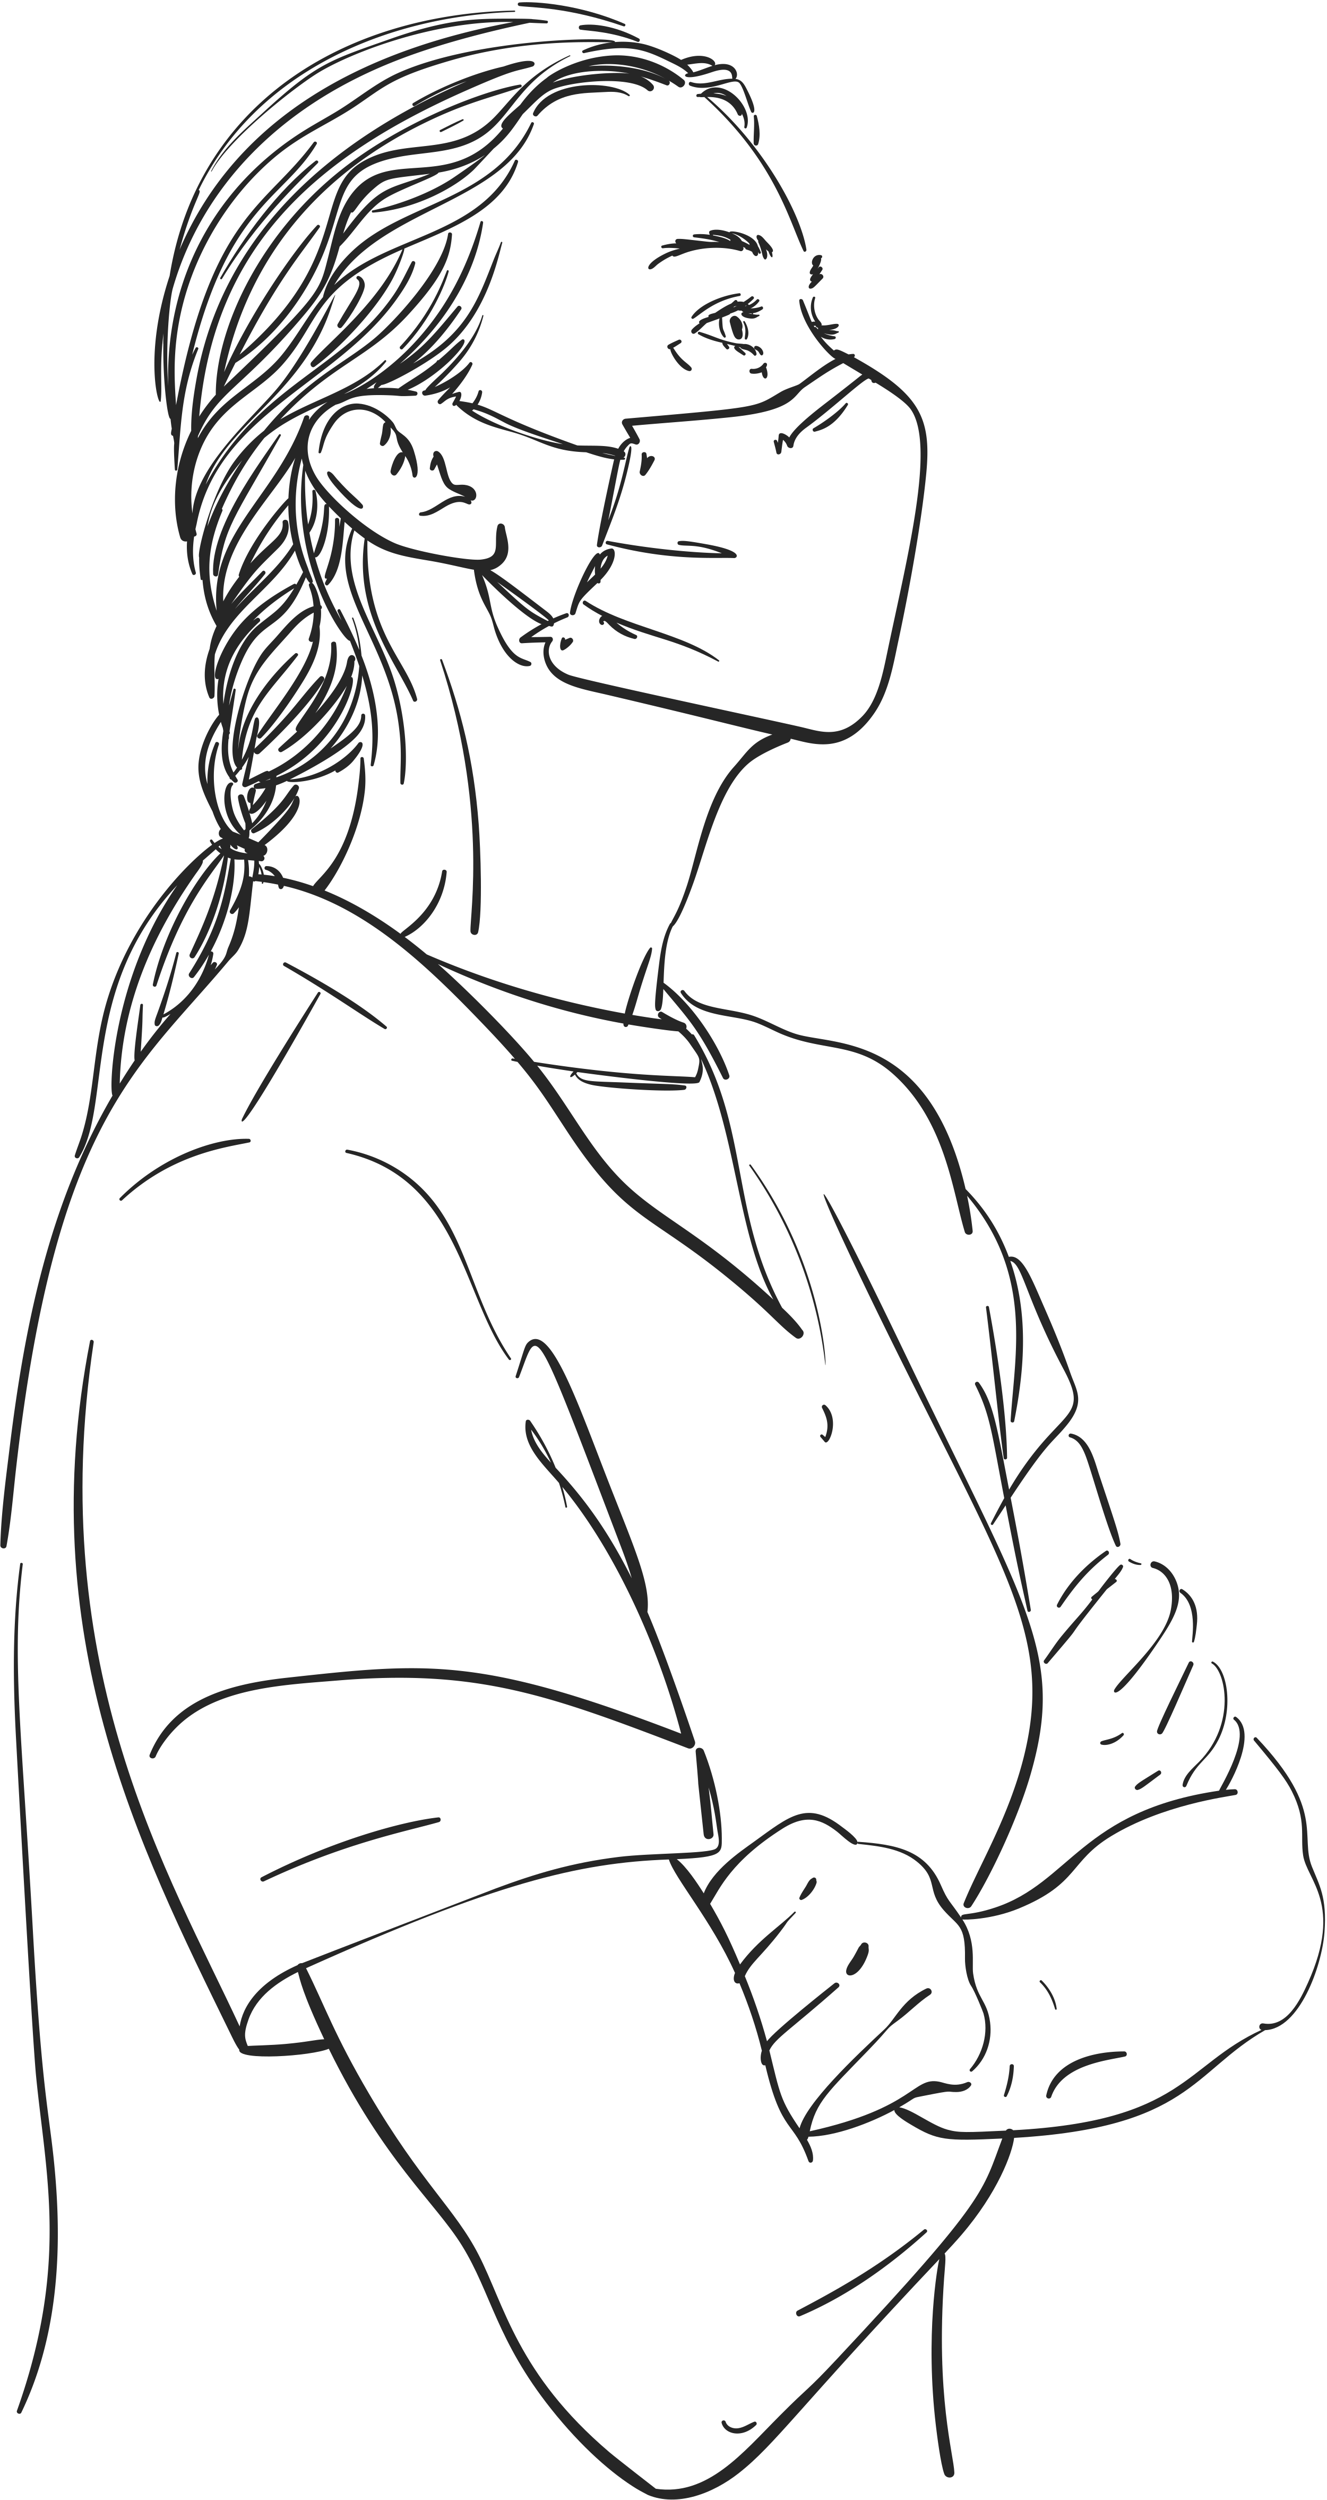 <svg xmlns="http://www.w3.org/2000/svg" width="573" height="1079" fill="none"><path fill="#262626" d="M318.222 136.66c-1.57-1.103-3.506.714-3.086 2.374 1.553 6.164 2.135 6.717 3.001 7.272.656.42 3.503.754 2.236-4.106.799-1.928-.369-4.289-2.151-5.54z"/><path fill="#262626" d="M317.038 132.304c.355-.101.717-.197 1.081-.282-.481.245-.97.476-1.461.701.13-.135.255-.278.38-.419zm4.988-.401c.135.029.27.056.406.087-.242.067-.401.112-.778.178.124-.087.249-.175.372-.265zm2.549 3.338a.344.344 0 0 0 .056.295c-.459-.069-.701-.069-1.485-.263.486.024.972.006 1.429-.032zm-24.581 8.677c1.865-1.126 3.339-2.919 5.182-4.478.226-.066 5.506-1.981 5.535-1.992-.712 2.606.019 6.311 1.886 8.162.332.327.927 0 .791-.459-1.19-4.016-1.274-1.424-1.585-8.112 3.58-1.373 3.423-1.415 3.479-1.681 1.479-.491 2.433-.914 3.426-1.421.47.136 1.009.173 1.562.144.13.236.518.515.752.65-1.589.287-1.318 2.261 2.799 2.733 2.329.269 2.802-.571 3.915-1.025.385-.157.244-.693-.173-.624-.653.109-1.697-.077-2.547-.218.141-.085.175-.273.109-.414 1.53-.202 2.744-.797 4.069-1.641.608-.388.223-1.525-.518-1.23-1.493.595-3.514.807-4.523.789 1.461-.678 2.661-1.695 3.641-3.031.43-.582-.512-1.296-.996-.77a9.489 9.489 0 0 1-3.418 2.364c-.05-.122-.367-.359-.475-.439a30.846 30.846 0 0 0 2.435-2.191c.651-.648-.303-1.535-.988-.985a32.922 32.922 0 0 1-3.264 2.289c-.847-.223-1.737-.236-2.635-.101.045-.573-.725-1.009-1.219-.549a40.23 40.23 0 0 1-1.519 1.346c-2.236.925-4.863 2.619-6.879 4-1.2.348-3.498.667-2.844 1.758-1.586.444-5.065 1.554-3.921 2.755-1.243.807-2.438 1.681-3.33 2.748-.715.856.186 2.266 1.253 1.623zm19.261-17.348c-8.167 1.02-17.492 5.176-20.644 10.206-.314.497.297 1.06.783.784 2.794-1.58 8.765-7.809 20.021-9.816.653-.117.512-1.257-.16-1.174zm6.397 23.422c-.132.978 1.028.741 1.902 1.873.236.308.956 2.087 1.71 1.368.723-.688.115-1.961-.385-2.59-.94-1.19-3.049-1.981-3.227-.651z"/><path fill="#262626" d="M323.018 151.366a8.025 8.025 0 0 1 2.552 1.968c.47.547 1.208-.059 1.105-.643-.568-3.158-3.729-4.425-5.485-4.181-1.15-.212-2.467-.178-3.46-.374-7.344-1.448-9.224-3.057-15.689-4.911-.622-.178-1.004.722-.441 1.049 3.251 1.87 6.69 2.895 10.334 3.703-.106.783.739 1.569 1.658 2.61.563.635 1.705-.217 1.195-.921-.327-.449-.545-.762-.89-1.225 2.736.686-.133-.013 3.639.895-.351.099-1.432.834 1.208 2.574.744.489 1.498.967 2.25 1.45.613.396 1.322-.515.783-1.017-2.278-2.109-2.557-2.375-2.948-2.637.295.09.595.18.895.263.372.9 2.189.868 3.294 1.397zm-.495-5.02c1.296-2.316.367-5.511-.945-7.607-.25-.401-.821-.053-.622.364 1.501 3.155.701 5.155.64 6.991-.018.494.688.677.927.252zm-14.632-44.734c-.013-.091-.024-.181-.035-.271 2.351.263 4.728.454 7.572 2.167a1.12 1.12 0 0 0-.087.534c-1.928-1.312-5.02-1.947-7.45-2.43zm15.641 3.46c.048.223.109.447.183.67a29.512 29.512 0 0 0-3.384-1.705c-.858-1.615-2.589-2.627-4.316-3.35 2.68.502 5.748 2.555 7.517 4.385zm-42.623 11.161c1.238-.223 2.287-1.594 3.28-2.322 2.223-1.625 4.162-2.706 6.146-3.588.792 1.296 3.177-.542 7.519-1.79 6.805-1.957 15.019-2.159 21.779-.159 1.046.308 1.827-.999 1.174-1.796.342.149.682.303 1.017.468-.056.895 1.198.584 2.959 1.676.927 2.486 2.839 2.321 2.568.037.096.178.186.358.274.531.247.497 1.11.149.908-.385a15.906 15.906 0 0 0-1.294-2.712c-1.367-5.304-12.374-7.221-12.228-5.901-2.459-.903-5.8-1.642-8.236-.725-.99.371-.446 1.264-.302 1.792-2.223-.34-4.452-.427-6.704-.186-.818.085-.815 1.177 0 1.27 3.875.444 7.322.94 10.844 2.04-3.5-.229-2.515.13-5.896-.242-8.704-.961-9.843-1.192-12.106-1.121-.807.024-1.474.951-.597 1.934-2.051-.024-4.069.403-6.051.927-.783.207-.43 1.28.324 1.176 2.237-.305 5.142-.122 7.227.144-.552.212-3.089.6-6.419 2.241-8.019 3.955-8 7.017-6.186 6.691zm49.912-12.09c-.974-1.033-1.941-2.563-3.426-2.744-.619-.077-1.288.863.069 2.555-.324.593.353.677 1.413 4.664.292 1.097.412 2.319 1.163 3.206.648.765 2.038-.909.707-4.239.335.34.688.653 1.065.916 1.092 3.206 2.321 3.453 1.501.383 1.625-.739-1.528-3.716-2.492-4.741zm19.163 20.456c1.241-.122 1.573-.696 5.201-4.358.969-.978-.34-2.436-1.381-1.836.419-.632.834-1.269 1.251-1.901.592-.895-.808-2.008-1.506-1.161l-.516.624c.861-1.439 1.854-3.774 1.466-4.473.688-.228.702-1.205.027-1.354-3.397-.738-4.844 3.461-3.344 4.459-.194.353-.404.701-.637 1.039-2.021 2.919-.085 3.014.55 2.698-.986 1.214-2.067 2.77-.542 3.225-2.016 1.946-1.419 3.123-.569 3.038zm-36.279-83.142c-1.817-.72-3.724-1.049-5.66-1.15 1.838-.457 3.644-.22 5.66 1.15zm-8.351.41c3.894-.049 10.305.608 13.214 7.505.342.81 1.861.935 1.75-.327.929 1.822 1.434 3.774 1.078 5.721-.122.678.797.935 1.033.284 3.32-9.179-10.873-23.292-19.755-14.591-.459.037-.916.08-1.37.124-.813.08-.845 1.331 0 1.294.289-.01.579-.024.871-.037.112.162.847.106 1.958.06 30.731 27.766 36.678 53.73 42.824 66.415.369.763 1.352.173 1.251-.528-2.133-14.855-18.323-45.189-42.854-65.92zm-7.834 118.287c.958.204 1.527-.858.921-1.58-1.827-2.184-4.252-2.834-7.506-8.125a.75.75 0 0 0-.324-.292c1.116-.632 2.184-1.349 3.267-2.04.922-.59.122-1.883-.842-1.442-1.471.672-2.966 1.299-4.363 2.117-1.095.64-.287 2.175.796 1.928-.172 1.304 3.681 8.499 8.051 9.434zm31.407.539c.55 4.3 3.657 3.209 2-1.731a1.155 1.155 0 0 0-.194-.343c1.302-2.003-.481-2.486-1.083-1.633-1.143 1.612-3.097 2.44-5.039 2.212-1.2-.141-1.338 1.718-.273 2.024 1.213.218 2.892.119 4.589-.529zM238.716 35.648c8.096-5.721 23.322-5.907 33.072-3.867-6.855-.898-23.771.342-33.072 3.867zm48.697-1.626c-9.673-5.128-23.051-6.35-33.305-5.423 9.186-2.17 22.179-.704 33.305 5.423zm-139.227 66.795c.924-3.153 1.994-6.258 3.445-9.208 1.224 1.083 2.531-3.81 9.402-9.838 5.819-5.108 6.568-4.59 24.594-6.76-17.941 7.288-21.166 3.74-37.441 25.806zm133.732-64.213c-1.477-1.687-3.262-2.831-5.219-3.607 3.742 1.065 7.423 2.396 11.097 3.82 1.2.464 1.936-1.358.956-2.04 1.421.823 2.807 1.7 4.146 2.66 1.739 1.252 3.978-1.614 2.308-2.99-8.486-6.995-19.636-11.078-30.703-10.512-16.374.834-28.124 9.182-28.339 9.636-4.56 3.27-8.236 7.184-11.537 11.667-3.687 3.368-10.369 8.507-7.453 10.239-22.286 27.34-47.119 8.73-63.243 25.763-7.753 8.193-9.644 19.731-12.359 30.232-3.641 14.074-2.929 15.554-44.944 55.401a697.676 697.676 0 0 1 5.026-10.236c11.123-6.935 20.541-16.943 27.73-27.829 23.901-36.19 8.999-54.407 42.596-61.031 13.081-2.58 27.612-1.41 39.229-11.203 10.541-8.884 14.615-22.419 34.957-32.341.231-.112.03-.45-.202-.343-18.618 8.43-24.873 18.937-32.461 26.679-17.569 17.922-38.171 8.395-56.789 19.12-22.119 12.743-4.547 41.661-53.246 83.362 16.756-32.798 26.819-43.743 34.585-54.949.46-.666-.568-1.442-1.115-.86-10.895 11.561-30.039 40.174-40.169 63.384 10.606-49.945 41.26-85.418 86.534-107.545 18.196-8.894 29.064-11.03 41.541-15.417.733-.258.436-1.278-.318-1.15-15.447 2.56-47.422 14.854-72.393 33.156-39.224 28.751-59.069 71.921-58.955 100.706a66.805 66.805 0 0 0-7.152 9.394c6.17-73.389 50.516-112.057 115.042-140.6 21.949-9.71 21.304-8.197 28.849-10.449 1.557-.465 2.943-5.245-12.467-.018-12.307 2.738-27.861 9.043-39.037 15.784-.781.47-.069 1.7.717 1.224 7.038-4.257 14.544-8 22.363-10.616-58.964 25.447-105.664 66.282-116.737 128.981-1.258 7.126-2.318 14.597-2.19 21.874-7.626 15.442-8.736 32.371-4.763 45.967.438 1.5 1.772 1.986 2.959 1.745-.31 4.783.305 9.561 2.295 14.111.377.863 1.747.244 1.5-.635-1.434-5.091-1.487-10.355-.728-15.561.593.013 1.244-.539 1.055-1.235a68.91 68.91 0 0 1-.494-1.928c.154-.747.324-1.493.505-2.237 9.088-47.477 60.17-60.38 86.243-96.851 3.336-4.664 6.762-9.984 8.157-15.604.218-.879-1.052-1.479-1.503-.632-2.542 4.765-4.696 9.612-7.758 14.098-22.106 32.365-57.895 38.644-81.209 81.973 8.441-24.528 37.484-36.905 51.595-69.676 1.662-3.862 2.929-7.952 4.271-11.934 1.165-3.471-12.189 24.3-24.148 39.088-10.515 13.001-36.323 34.426-37.447 54.983-1.577-11.699.72-23.064 5.692-32.174 8.46-15.502 22.884-20.435 33.157-32.02 16.3-18.387 12.802-32.907 51.839-49.78-9.479 22.591-31.447 39.486-39.391 48.728-.828.967.279 2.757 1.464 1.897 10.055-7.285 25.999-23.686 33.51-37.561 2.738-5.062 5.588-13.035 5.184-13.396 20.828-8.943 42.87-16.76 49.141-37.401.244-.805-1.033-1.384-1.389-.585-14.669 32.987-55.356 31.867-77.968 53.68 19.21-33.077 74.443-35.295 86.198-69.474.231-.675-.847-1.14-1.16-.49-16.318 33.816-54.681 34.024-77.145 55.226-5.607 5.291-11.083 12.294-12.775 19.991-6.414 7.665-11.081 16.791-17.728 24.926-11.294 13.816-26.98 18.095-36.294 35.954.013-.3.027-.603.043-.903 8.64-19.832 18.257-19.527 46.136-52.638 8.43-10.011 11.8-17.081 15.049-29.192 6.65-6.517 11.285-15.33 19.205-20.448 6.671-4.31 22.782-9.745 23.513-11.471 7.683-1.243 14.459-3.92 19.999-7.564-1.615 1.527-12.573 9.123-14.459 10.34-10.401 6.716-24.002 11.412-33.999 13.542-.528.112-.419.993.131.954 17.659-1.344 34.925-10.29 43.461-18.43.728-.693 8.627-9.166 8.648-9.187 6.056-4.95 8.94-9.636 12.576-14.884 5.803-5.633 8.828-9.242 13.827-11.043 9.033-3.251 32.923-5.572 40.014.725 1.599 1.42 3.748-.736 2.343-2.34z"/><path fill="#262626" d="M230.199 48.844c-.425 1.035 1.171 1.907 1.875 1.088 8.972-10.47 20.036-9.651 29.263-10.214 3.434-.21 7.062-.16 10.048 1.766.353.228.772-.303.454-.587-7.371-6.531-35.699-6.494-41.64 7.947zm-37.225 67.984c-1.533 3.617-6.043 17.63-20.162 32.697-.666.712.391 1.777 1.076 1.073 12.302-12.663 18.422-27.863 19.859-33.444.114-.446-.579-.783-.773-.326zm-45.414 24.44c3.777-4.375 10.066-14.884 9.957-18.193-.056-1.629-.897-3.241-2.441-3.894-.934-.396-1.657.77-.804 1.376 3.073 2.18-2.221 8.294-8.473 19.354-.605 1.07.903 2.347 1.761 1.357zm34.107 79.874c-.757.077-1.102 1.344-.199 1.466 4.209.574 7.423-1.872 10.847-3.907 6.387-3.8 8.778-1.179 10.193-.969.672.101 1.57-.449.72-1.769 3.004 1.06 4.098-5.277-1.809-6.557-2.735-.593-4.603.475-5.885-.579-3.203-2.635-2.441-11.578-6.391-13.984-1.033-.627-2.578.239-1.912 2.231-1.062 1.61-1.445 3.174-1.639 5.025-.108 1.041 1.459 1.376 1.926.521.396-.725.789-1.442 1.169-2.167 1.413 4.074 2.185 7.975 4.467 10.023 1.944 1.748 6.008 2.956 7.715 3.955-7.574-2.191-12.498 6.023-19.202 6.711zm-36.111-14.32c-.993-1.111-1.984-2.773-3.41-3.307-.505-.189-3.426.04 4.911 9.019 9.983 10.757 10.207 6.194 9.442 5.323-3.233-3.676-4.624-3.973-10.943-11.035zm23.093-3.551c-.239 1.338 1.482 2.786 2.56 1.49 1.772-2.136 3.448-5.142 3.772-7.931 1.816 2.597 2.844 5.731 3.163 8.456.218 1.865 4.489 1.844.539-10.78-2.082-6.656-6.151-7.086-7.436-9.283-.577-.988-.88-2.045-1.615-2.958-1.958-2.433-7.716-7.548-14.858-8.072-6.887-.504-15.595 5.256-17.226 20.966-.067.654.844.648 1.052.144 1.514-3.692.921-5.596 5.45-12.252 5.625-8.273 15.593-8.162 22.421-.831-.425.154-.794.494-.937.945-.006-.005-.011-.011-.019-.016-.353 1.363-.313 2.797-.611 4.178-.292 1.344-.682 2.669-.866 4.034-.109.826 1.071 1.48 1.724.988 2.212-1.66 3.386-5.019 2.866-7.837 4.268 4.169.961 3.997 5.293 10.775-2.616-.927-4.789 5.251-5.272 7.984zm-74.512 44.782c3.043-21.117 6.43-23.292 27.09-60.019.277-.494-.441-.9-.754-.438-8.858 13.017-29.542 40.163-28.44 60.173.061 1.126 1.92 1.543 2.104.284zm1.718-127.713c14.963-24.749 33.204-41.693 41.371-49.938.64-.645-.292-1.497-.967-.969-16.379 12.802-30.936 32.623-41.135 50.482-.27.472.449.892.73.425zm103.847-68.87c-3.28 1.39-6.456 3.05-9.638 4.651-.558.282-.066 1.116.491.84 3.185-1.58 6.412-3.121 9.487-4.911.386-.223.046-.744-.34-.58zm50.912-40.523c-.914.173-.917 1.681 0 1.851 2.892.528 13.335.728 24.695 5.256.815.327 1.354-1.001.595-1.41-10.481-5.647-20.202-6.656-25.29-5.697z"/><path fill="#262626" d="M307.483 28.34a.968.968 0 0 0 .168.08c-2.786.862-5.463 2.11-8.303 2.807-.095-.452-1.285-2.07-2.618-3.318 3.673-.377 7.439-1.519 10.753.43zM69.433 172.826c.691-6.359-.64-14.528 1.156-28.913-.008.255-.16 4.531-.056 4.762-.252 14.329 1.697 32.304 3.092 32.11.239 2.189.358 3.058.544 4.242-.284 1.599-.743 2.794.547 3.115 1.188 6.183-.188-.881.792 14.502.045.677.988.669 1.046 0 1.596-18.44 1.56-33.826 9.049-52.011.266-.643-.789-1.068-1.115-.471a62.146 62.146 0 0 0-1.509 2.957c15.872-64.458 39.736-67.4 53.743-90.935.494-.831-.722-1.487-1.27-.743-20.591 28.089-43.998 30.854-59.434 113.411-.71-10.847-1.66-24.971 2.815-42.941 5.91-23.726 19.867-46.992 39.111-63.461 12.279-10.507 23.848-14.712 35.962-22.897 12.029-8.13 15.519-12.162 40.74-19.466 31.863-9.226 60.643-7.845 69.769-7.837-4.404.467-8.73 1.638-12.706 3.521-.678.32-.181 1.307.491 1.161 18.977-4.191 25.561-1.814 36.28 3.405 3.015 1.469 6.287 2.9 8.701 5.29-2.481.303-2.847 3.958 10.175-.472 9.811-3.339 8.576 2.281 8.881 2.823-6.002-.066-11.888 3.408-17.813 1.421-1.02-.343-1.4 1.206-.438 1.586 8.879 3.49 18.854-4.088 21.351-1.073 1.83 2.21 3.593 9.349 5.038 12.408.423.893 3.634 1.084-1.67-9.325-1.217-2.382-2.274-4.603-5.129-4.937 1.926-2.035-.173-8.303-8.972-5.918 1.488-1.787-4.496-6.645-14.506-2.276-2.962-1.93-11.094-5.745-16.584-6.932a41.613 41.613 0 0 0-12.048-.78c2.707-2.6-59.365-2.046-93.614 13.38-9.508 4.284-17.386 11.027-26.233 16.416-4.533 2.76-9.202 5.291-13.718 8.082-38.747 23.954-60.584 64.003-59.264 110.573-1.264-17.904.653-37.547 1.992-42.182 12.135-41.993 44.994-79.747 102.033-100.336 16.624-6 34.626-10.59 52.038-14.26 2.438.117 4.876.228 7.317.274.64.013.821-1.047.157-1.148a71.97 71.97 0 0 0-6.228-.67c-.327-.225-10.127-.235-10.648-.233-12.573.07-25.34-.186-50.242 8.579-26.895 9.466-32.236 10.669-55.451 31.98-8.295 7.615-17.206 15.073-22.438 25.26-.074.144.138.27.215.128 7.11-13.399 33.29-34.362 44.647-41.725 13.904-9.011 51.552-23.717 85.577-22.745-62.869 11.683-118.838 39.539-144.064 98.246 5.718-20.886 10.127-25.317 8.252-25.728C110.21 31.73 165.826 7.007 222.177 5.132c.367-.01.369-.58 0-.571C148.082 6.1 85.101 45.133 73.242 119.093c-11.689 35.239-4.345 58.667-3.808 53.733z"/><path fill="#262626" d="M325.485 50.195c.404 3.915-.154 7.769-.043 11.676.032 1.12 1.629 1.354 1.955.265 1.179-3.925.423-8.239-.616-12.116-.186-.696-1.373-.585-1.296.175zM224.313 2.606c5.758.736 20.812.45 45.015 8.762.603.207 1.039-.786.441-1.046-18.905-8.303-38.697-9.851-45.456-9.259-1.009.088-.978 1.418 0 1.543zm-21.17 399.273c.058 1.843 2.895 2.382 3.325.452 2.011-9.02 1.033-36.217.234-46.615-2.135-27.752-7.599-48.978-15.806-70.938-.194-.518-1.017-.308-.839.231 20.517 62.362 12.852 109.712 13.086 116.87z"/><path fill="#262626" d="M84.45 377.287c.7-.998 3.566-4.669 3.107-5.798 1.87-1.639 3.76-3.259 5.604-4.924.613.646 1.28 1.238 1.997 1.764-10.462 9.936-24.682 34.317-29.154 56.566-.205 1.017 1.237 1.426 1.561.43 11.033-33.975 23.192-47.13 29.094-56.016.02.01.042.024.066.034-4.173 19.984-9.5 30.984-14.754 42.487-.645 1.411 1.24 2.571 2.106 1.23 6.462-9.984 12.531-26.055 14.332-42.907.425.17.807.311 1.232.433-2.765 15.721-4.86 29.016-17.957 49.552-.789 1.238 1.132 2.789 2.072 1.599 2.398-3.033 4.552-6.287 6.467-9.665-2.921 10.881-9.606 20.424-19.662 25.784 2.59-8.592 4.603-16.918 6.616-26.254.149-.685-.882-.977-1.057-.29-2.14 8.388-4.366 15.291-7.267 23.508-1.782 5.057-2.289 5.774-2.045 7.405.12.797 1.188.908 1.687.444.98-.911 1.259-2.144 1.676-3.504.47.242 2.14-.741 3.453-1.498-4.585 5.19-8.855 10.648-12.866 16.295 1.097-16.589.56-11.753.977-20.143.038-.752-1.06-.712-1.147 0-.614 5.022-3.166 20.939-2.438 23.882a253.692 253.692 0 0 0-6.446 9.992c.76-33.215 13.537-63.089 32.745-90.406zm10.466-12.342a7.92 7.92 0 0 0 .847 1.596 12.93 12.93 0 0 1-1.442-1.038c.2-.184.396-.372.595-.558zm-.38-43.621c.311-.895-1.163-1.535-1.548-.654-2.462 5.639-3.628 11.702-3.413 17.771-2.746-9.59.353-18.31 5.806-26.846.94 3.362.677 1.599 1.041 3.931-1.097 6.634-1.368 14.671 2.722 20.092-.071.417.277.821.675.821.364.409.757.797 1.182 1.158.783.669 2.117-.184 1.506-1.161a37.622 37.622 0 0 1-.924-1.556 41.198 41.198 0 0 0 2.18-2.582c.497.096.898-.38.789-.874h.016l-.04-.138a39.21 39.21 0 0 0 2.895-4.603c-.988 3.857-1.941 7.719-2.807 11.604-.245 1.105.818 1.777 1.771 1.363 1.79-.773 3.602-1.565 5.339-2.484.207.258.499.431.858.452-.765.244-1.525.499-2.279.778-.813.303-.959 1.296-.465 1.801-2.993-1.896-4.345 6.6-1.774 6.332.079.711.164 1.559.074 2.223-.329.478-.566.985-.597 1.527-.829-2.728-1.814-5.636-2.255-6.579-.417-1.285-2.635-1.001-2.524.444.234 2.958 2.399 9.553 3.188 11.194.05.866.069 1.732.053 2.587-.205.162-.412.319-.624.473-1.791-2.287-3.546-5.009-4.489-7.769-.956-2.791-2.22-9.872-.433-11.707 1.294-1.328-2.895-3.113-3.535 4.398-.446 5.256 1.612 12.552 7.014 16.99a168.966 168.966 0 0 0-3.394-1.359c-7.275-6.085-10.812-23.819-6.008-37.627zm17.511-52.957c.829-.76-.25-2.175-1.206-1.564-.536.342-1.059.703-1.572 1.081 5.259-5.429 11.349-9.997 17.763-13.979-5.647 9.349-9.006 10.465-15.787 16.154-9.232 7.744-13.426 23.231-14.783 33.789-1.076-14.728 5.07-25.851 15.585-35.481zm20.031-19.197c1.347 2.297 1.562 2.409 1.955 2.48-1.883.696.799 2.194 1.354 10.037-6.56 1.862-11.449 7.944-16.103 13.227-1.888 2.146-3.965 4.132-5.689 6.419-7.739 10.276-17.473 43.467-11.229 49.974a43.254 43.254 0 0 1-1.548 2.128c-2.215-4.499-2.659-9.022-2.136-14.401.359-.398.03-.454.242-2.066.55-.42.29-.996.18-1.278.367-2.462 2.197-14.35 2.665-17.834.082-.614-.789-.906-.959-.266-.622 2.314-1.273 4.632-1.897 6.956.638-5.293 2.51-12.414 5.668-19.532 8.767-19.768 17.216-10.631 27.497-35.844zm-1.769-51.26c.173.935.396 1.867.659 2.786-6.127 42.71 17.946 76.73 20.119 75.87 1.447 3.622 2.818 7.274 4.047 10.966-1.819 24.281-16.45 41.398-35.812 48.006.016-.223.04-.441.069-.661 28.299-13.859 35.693-43.627 32.214-42.591.794-1.989 1.508-4.687 1.41-6.823 1.684-1.907-2.289-5.147-3.174.314-1.195 7.378-8.634 16.451-13.641 22.012 6.167-9.195 10.52-18.868 8.914-30.063-.173-1.203-2.202-.921-2.128.29.59 9.888-4.048 19.229-9.572 27.423-5.192 7.702-6.725 9.101-5.126 10.302-2.6 2.401-5.251 4.743-7.835 7.16-.868.816.242 2.194 1.251 1.626 11.535-6.502 23.293-20.313 28.028-28.448-5.657 15.15-17.691 29.468-33.712 36.957-.666-.735-1.004-.305-8.573 3.451.799-3.95 1.519-7.915 2.215-11.883.367.836 1.527 1.376 2.417.563 8.116-7.423 22.406-21.779 27.818-31.579.624-1.132-.881-2.364-1.819-1.403-4.842 4.959-9.001 10.632-13.569 15.846-7.716 8.81-14.21 14.724-14.597 15.152 1.07-6.157.642-3.918 1.105-5.774 2.273-9.184-.609-8.087-.917-7.161-1.203 3.626-.943 9.195-5.662 17.702 2.04-22.326 12.249-29.337 24.14-44.981.528-.696-.563-1.413-1.153-.889-11.779 10.461-23.263 25.696-24.568 41.326.035-3.689 1.976-16.751 4.192-23.983 3.386-11.057 10.395-17.511 18.32-26.517 3.562-4.045 6.194-6.396 10.093-8.496-.064 3.758-.794 7.518-2.104 11.181-.385 1.081.919 1.793 1.756 1.339-2.98 13.107-17.296 29.932-23.925 40.314-.632.986.789 2.048 1.602 1.238 6.31-6.311 14.214-18.114 18.076-24.395 4.366-7.107 8.141-15.253 7.097-23.64a24.89 24.89 0 0 0 .613-7.543c.678-.34.462-1.419-.167-1.668-.51-3.788-2.513-9.477-3.779-9.655.86-.369.488-.842-1.376-5.59-.199-1.493-10.215-21.062-2.946-48.081zm-5.768 17.155c-1.217.741-16.847 18.214-21.421 32.907a.965.965 0 0 0 .192.943c-2.598 3.344-4.988 6.887-6.9 10.65-1.28-24.99 21.175-44.46 31.09-61.937-1.506 4.502-2.701 10.598-2.961 17.437zm-23.112 47.833c3.883-4.889 7.946-8.802 13.008-15.136.646-.807-.411-1.947-1.16-1.163-4.497 4.695-9.248 9.126-13.423 14.108 10.026-14.517 11.41-15.264 20.243-24.031 3.033-3.012 5.394-7.073 4.274-11.474-.324-1.266-2.502-1.049-2.348.319.677 5.984-5.352 8.085-13.923 17.657 3.041-5.87 6.972-13.968 16.393-25.086a70.326 70.326 0 0 0 2.114 16.813c-6.449 10.581-16.836 18.658-25.178 27.993zm-5.424-42.335c.167-.399.043-.723-.21-.927 4.996-11.373 10.345-20.653 18.329-30.602 8.422-7.033 16.889-10.778 27.338-15.564-3.185 2.034-6 4.64-8.066 7.777l.116-.925c.176-1.314-1.811-1.415-2.199-.297-11.944 34.466-41.124 49.897-37.751 83.614-5.171-15.694-3.766-28.235 2.443-43.076zm8.56-21.915c-6.053 9.036-11.232 18.231-14.987 28.552 1.264-7.294 4.252-15.588 14.987-28.552zm36.52 18.921c-1.979-.117-.234 2.173-2.566 11.673-.8 3.256-2.027 6.377-2.951 9.588a117.671 117.671 0 0 1-1.952-8.913c3.498-5.012 4.146-12.263 2.608-18.008-.194-.727-1.392-.605-1.344.184.423 7.08-.709 10.913-1.846 14.273-1.15-7.785-1.503-16.247-1.251-23.195 2.019 5.437 5.397 10.151 9.302 14.398zm-24.464 118.83c-.718.215-1.435.427-2.152.64.771-.3 1.535-.616 2.292-.946a30.24 30.24 0 0 0-.14.306zm-6.569 3.96c.667.377 3.74-.029 4.627-.183a37.023 37.023 0 0 1-5.508 7.365c.996-6.205 1.856-6.308.881-7.182zm-1.179 15.001c-.095-.771-.573-2.561-1.163-4.526.624.993 3.174.693 7.328-5.216-1.419 3.625-3.371 6.86-6.165 9.742zm-1.328-5.073c.006 0 .011-.003.016-.003l.003.064c-.005-.021-.013-.04-.019-.061zm2.258 21.173c.074 2.489-.388 4.884-.871 7.344-.372-.356-.93-.55-1.453-.529a33.329 33.329 0 0 0-.359-7.043c.914.09 1.814.159 2.683.228zm-10.433-5.503c.112-.321.16-.892.043-1.41 2.579 3.155 3.925 2.249 2.847.305 1.142.537 2.289 1.062 3.439 1.583-.276.922.168 1.49 1.238 1.904-.266.022-5.137-.419-7.567-2.382zm1.586 28.259a19.28 19.28 0 0 0 2.21-2.611c-.773 5.055-1.652 10.584-4.518 17.134-1.299 2.964-.268 3.965-5.891 9.715.324-.637.624-1.283.89-1.941.39-.962-1.05-1.708-1.706-.994-.329.362-.65.728-.964 1.103a31.695 31.695 0 0 0 1.135-4.874c.108-.73-.574-1.195-1.11-1.07 7.325-13.508 10.833-28.759 10.214-39.765 1.384.194 2.792.167 4.197.125.751 8.459-1.921 14.568-6.08 21.927-.574 1.017.778 2.082 1.623 1.251zm61.666-229.229c-.574.701-1.522 1.912-1.084 2.571a54.447 54.447 0 0 0-3.278.329c1.477-.932 2.93-1.899 4.362-2.9zm74.345 102.825c-.157.074-.314.151-.47.226-8.361-4.298-9.36-5.267-21.79-16.818 2.12 1.429 21.179 15.086 22.26 16.592zm28.668-71.036a149.427 149.427 0 0 1-5.58-1.219c1.947.186 3.604.557 5.604 1.144l-.024.075zm-61.804-19.558a9.72 9.72 0 0 0 .651-.537c6.202 1.641 10.079 4.032 13.808 5.949 6.335 3.256 20.377 7.564 24.756 9.089-11.229-1.705-29.417-8.021-39.215-14.501zm147.875-36.005c-.122-.212-.233-.414-.34-.602.247.013.521.002.829-.038-.061.266.045.505 1.073.999-.061.228-.05.438.016.635-.834-.752-.948-1.227-1.578-.994zM111.89 374.172a10.573 10.573 0 0 1 1.044 3.282 91.118 91.118 0 0 0-1.408-.114 13.92 13.92 0 0 0 .364-3.168zm157.309 67.623c-.127 1.798 1.541 1.766 1.918.972.09-.194.178-.391.268-.584 6.94 1.2 18.425 2.863 21.516 2.979 1.926 1.626 3.684 3.421 5.081 5.48 4.252 6.276 4.589 5.667 3.376 11.152a11.4 11.4 0 0 1-1.235 3.182c-9.028-.802-28.35-.215-69.512-6.661-10.331-12.52-29.539-31.691-41.518-42.217 25.928 12.112 52.647 20.765 80.106 25.697zm33.553 15.343c15.42 32.745 15.784 76.26 31.173 103.794-29.593-27.329-46.755-34.439-61.91-48.104-16.789-15.139-25.232-34.474-40.047-52.848 5.214.924 10.449 1.726 15.692 2.499-2.359 2.436-1.597 3.352.597 1.315 1.291 2.659 4.181 3.729 6.887 4.396 5.551 1.373 31.354 3.288 40.317 2.215.946-.115 1.411-1.7.253-1.86-5.402-.741-7.74-.555-25.851-1.288-14.844-.603-19.006-.093-21.04-4.002.098-.098.451-.425.518-.531 3.447.504 51.318 7.001 52.662 4.342 2.576-5.099 1.038-8.175.749-9.928zM98.64 414.848c1.365-1.634 3.044-2.882 4.164-4.728 4.747-7.819 4.802-15.41 6.505-29.776.318.191.725.207 1.017-.074.305.098.234.034 2.754.374-.008.184-.018.367-.029.553-.021.337.465.369.563.077.058-.178.112-.356.157-.534 2.114.297 4.215.661 6.3 1.086.082.499.17.996.374 1.464.231.52 1.541 1.086 2.133-.927 32.527 7.434 58.845 31.592 83.041 56.603 5.697 5.888 11.341 11.838 16.692 18.042l-.916-.143c-.635-.101-.924.842-.271.985.776.17 1.554.335 2.332.497 8.956 10.538 13.179 17.444 21.237 29.712 25.239 38.426 34.639 35.257 68.622 62.717 19.452 15.715 22.429 20.956 30.317 26.671 1.992 1.442 4.534-1.758 2.781-3.405-2.494-3.556-5.556-6.613-8.703-9.585-22.757-42.092-13.888-78.497-37.965-117.603-.249-.406-.658-.491-1.014-.385a28.571 28.571 0 0 0-2.454-2.48c.414-.962.082-2.229-1.201-2.619-1.429-.436-4.502-1.737-8.99-4.457-1.402-1.036-2.863 1.379-1.384 2.364l1.036.688c-3.41-.383-9.301-1.323-12.701-1.902 1.397-3.925 2.433-8.005 3.655-11.965 3.121-10.114 4.613-13.064 4.889-16.653.035-.419-.576-.677-.849-.353-3.628 4.295-9.873 22.831-10.951 28.4-31.38-5.686-60.229-14.565-85.516-25.539a227.1 227.1 0 0 0-9.516-7.549c8.504-3.715 17.061-14.326 18.126-28.03.088-1.108-1.776-1.379-1.954-.266-2.932 18.289-17.461 25.253-17.962 26.974-10.152-7.426-21.166-14.016-32.809-18.717 7.176-9.224 15.76-27.159 17.409-43.209.476-4.627.125-9.121-.478-13.713-.117-.892-1.437-.961-1.445 0-.029 3.849-.435 7.724-.913 11.543-4.016 31.927-16.895 39.05-19.545 43.504a102.047 102.047 0 0 0-12.937-3.628c-1.058-2.69-3.549-5.07-7.219-5.03-.917.01-1.129 1.376-.218 1.615 1.495.39 2.94 1.466 3.859 2.741-.507-.085-2.096-.375-4.751-.643-.317-2.152-1.626-4.611-2.064-4.648a20.284 20.284 0 0 0-.128-1.272c.385.04.76.079 1.119.125.969.124 2.01-1.283.852-2.346 1.878-.486 2.51-3.763.555-4.65 20.095-14.895 15.035-23.234 13.211-20.841.659-1.153 1.208-2.348 1.591-3.581.377-1.229-1.328-2.276-2.207-1.285-4.085 4.608-3.788 7.455-18.109 18.838-.796.633.067 2.139 1.018 1.748 7.962-3.275 14.695-10.693 17.457-15.288-1.593 3.036-.255 3.331-12.953 16.47-1.107 1.145-1.997 2.053-2.725 2.749-1.392-.608-2.786-1.217-4.18-1.814.382-.643.35-2.043.369-3.323 5.909-4.528 10.807-11.527 11.495-19.439a45.51 45.51 0 0 0 4.711-1.946c.008 1.057 11.331.958 20.913-4.521-.151.592.598 1.267 1.243.917 2.346-1.267 4.68-2.89 6.401-4.949 7.2-8.621 2.834-8.865 2.218-7.667-4.834 6.512-16.342 14.676-29.561 15.622 8.279-4.175 22.092-11.529 28.538-18.26 2.388-2.491 4.276-5.792 3.987-9.338-.085-1.057-1.647-1.089-1.668 0-.085 4.287-3.554 7.655-13.24 14.215 7.639-8.632 13.163-19.88 13.649-31.534 5.41 17.919 4.77 28.761 3.665 38.638-.082.731 1.049.829 1.246.168 2.956-9.872 3.264-25.888-5.208-47.366-.484-5.543-1.512-10.972-3.557-16.236-.127-.324-.65-.189-.528.146 1.599 4.358 2.709 8.985 3.097 13.646-2.489-6.005-5.164-11.482-8.175-17.264-.41-.786-1.496-.095-1.161.678a865.869 865.869 0 0 1 1.681 3.907c-4.98-8.784-8.64-17.168-11.436-27.298 2.199.682 6.475-9.171 6.018-21.949a145.843 145.843 0 0 0 5.123 5.134 120.327 120.327 0 0 0-.603 3.702 65.79 65.79 0 0 0-.106-3.033c-.064-1.144-1.803-1.163-1.793 0 .04 4.189-.398 8.305-1.205 12.414-1.74 8.842-4.802 13.288-2.258 12.935-.263.56-.531 1.12-.797 1.686-.38.805.598 1.703 1.291.996 6.05-6.193 6.236-18.105 7.115-27.162 1.068.98 2.154 1.944 3.256 2.882-11.911 25.775 14.805 46.813 19.986 83.986 1.73 12.398.68 18.788.837 25.84.016.802 1.256 1.03 1.442.193 1.732-7.851 1.429-26.208-4.031-44.125-6.98-22.9-24.353-42.782-17.283-65.095a87.515 87.515 0 0 0 4.457 3.482c-4.836 32.392 13.58 53.05 20.897 69.984.436 1.004 1.989.276 1.732-.73-4.494-17.413-22.146-27.784-21.45-68.412 8.202 5.668 16.162 6.972 26.276 8.666 8.839 1.482 15.019 3.209 19.741 3.989a.994.994 0 0 0-.008.295c1.48 11.062 5.049 15.147 7.004 19.431 1.001 2.191 1.4 4.627 2.138 6.914 3.801 11.768 10.868 15.911 14.993 14.852.746-.192.924-1.312.22-1.684-3.962-2.08-7.803-.778-14.246-15.336-3.875-8.759-2.316-12.249-6.632-22.203.629.738 17.418 18.089 25.68 21.213a74.337 74.337 0 0 0-9.049 5.734c-.961.712-.791 2.605.68 2.507 3.363-.228 6.72-.327 10.085-.406-1.331 2.95-1.046 6.419.239 9.458 3.803 8.974 15.391 10.607 26.727 13.271 41.409 9.737 55.482 13.5 70.993 17.073-8.972 3.314-10.817 7.513-16.658 14.034-12.262 13.68-15.856 38.006-20.307 51.398-3.453 10.387-5.397 12.883-6.839 15.914a.727.727 0 0 0-.412.358c-2.842 5.198-3.904 11.132-4.635 16.948-2.183 17.394-1.872 18.624-1.575 19.901.295 1.264 1.899.996 2.306 0 .698-1.713.908-4.866 1.054-8.722 11.445 13.729 15.174 17.229 25.742 38.4.751 1.506 3.261.456 2.73-1.15-4.478-13.522-16.09-31.072-28.379-39.956.263-7.857.63-17.647 3.984-24.324 1.389-1.097 4.103-5.439 8.81-18.512 5.71-15.871 11.187-41.079 24.044-51.95 5.469-4.624 16.549-8.759 16.849-8.892.755-.332 1.129-.953 1.209-1.639 8.865 2.019 23.319 7.796 36.216-11.197 6.26-9.216 8.106-20.881 10.393-31.555 4.829-22.536 10.013-51.738 11.92-71.586 2.321-24.145-2.563-34.456-31.245-50.344.744-.459.417-1.45-.292-1.415-.669.029-1.33.109-1.984.226-4.278-2.12-5.213-2.614-6.342-1.674-1.788-1.575-3.58-3.205-5.655-5.952 1.78 1.073 3.87 1.53 6.013.967.532-.141.606-1.065 0-1.152-1.63-.239-3.235-.643-4.69-1.336 4.34 1.33 5.033.119 6.226-.263.329-.107.294-.667-.088-.635-.63.048-1.132-.231-1.742-.322-.683-.1-1.363-.119-2.04-.228 4.066-.273 4.847-2.473 3.378-2.6-1.686-.146-4.294.916-6.815.624.579-.582-.932-2.048-1.195-2.409-1.973-2.704-2.412-6.449-1.482-9.328.212-.658-.757-.879-1.007-.278-1.553 3.723-.903 7.455 1.015 10.432-.635-.042-1.124.029-1.472.165-.833-1.769-1.383-3.514-3.821-9.365-.314-.757-1.674-.786-1.589.215.941 11.16 13.45 24.464 15.673 25.077-5.384 2.672-11.893 8.178-15.524 10.773-1.139.813-5.354 1.822-8.199 3.503-11.415 6.741-7.792 6.406-66.877 11.519-1.229.106-2.095 1.331-1.431 2.494a230.475 230.475 0 0 0 3.37 5.761c-1.832.603-3.814 2.162-5.2 4.733-4.895-1.722-10.629-1.177-17.63-1.44-31.093-11.035-35.308-15.296-43.082-17.606 1.041-1.559 1.705-3.379 1.973-5.275.141-.999-1.286-1.466-1.562-.43-.515 1.925-1.445 3.607-2.632 5.123-1.601-.369-3.421-.688-5.644-.985 1.126-1.982 1.233-4.311-.3-3.918-.961.25-1.901.547-2.826.879 3.132-3.49 6.778-8.244 8.709-12.647.38-.863-.789-1.61-1.296-.757-3.171 4.212-10.507 8.547-14.926 10.395 1.893-1.636 8.398-8.045 12.044-12.6a47.26 47.26 0 0 0 8.977-18.148c.077-.313-.39-.441-.48-.132-2.678 9.186-10.473 18.201-17.354 24.931-1.079 1.057-6.861 6.194-7.219 7.333-.197.05-.391.104-.587.149-1.456.353-.8 2.387.6 2.186 3.732-.54 7.439-1.653 10.693-3.578-1.737 1.833-3.572 3.58-5.155 5.54-.768.946.382 2.247 1.304 1.53 1.806-1.192 2.661-2.597 6.39-3.118-.433.991-.988 1.904-1.511 2.884-.308.574.234 1.944 1.655.688.053.146.132.284.247.396 8.087 7.814 17.33 9.516 24.665 11.638 11.392 3.296 15.986 8.013 31.112 8.47 4.178 1.357 8.087 2.616 12.087 3.065-.071.266-6.087 26.83-7.431 36.886-.181 1.368 1.822 1.408 2.242.305 3.888-10.196 7.71-19.152 10.764-31.608 3.368-13.742 1.147-11.182 1.065-10.916-1.819 5.811-3.192 16.39-9.184 31.603 1.915-9.057 4.39-23.306 5.221-26.103.542.008 1.084.003 1.631-.029.465-.024.624-.757.117-.855l-.433-.085c.943-.409 1.339-1.992.146-2.68.441-.797.962-1.54 1.586-2.21 1.322-1.413 1.418-1.503 3.476-.77 1.35.481 2.322-1.163 1.745-2.271a144.933 144.933 0 0 0-3.197-5.768c14.408-1.318 28.859-2.237 43.246-3.777 27.537-2.946 26.223-9.426 31.349-12.892 7.038-4.762 9.861-6.852 16.583-10.382 2.736 1.665 5.498 3.288 8.242 4.945-1.23.802-.55.484-13.886 10.836-4.432 3.44-15.271 11.522-17.651 16.311-1.418-1.419-4.43-2.93-4.576-.781a38.063 38.063 0 0 1-.361 3.097l-.295-.784c-.343-.895-1.711-.563-1.466.404.39 1.527.834 3.052 1.126 4.6.247 1.307 1.989.815 2.127-.29.215-1.747.415-3.49.739-5.216a5.888 5.888 0 0 1 1.792 2.579c.401 1.137 2.476 1.487 2.68 0 .46-3.352 2.879-5.907 5.519-7.814 10.799-7.8 24.807-21.056 27.038-21.242l1.099.675c.104 1.386 1.198 1.447 1.822 1.11 2.988 1.819 12.276 7.444 15.137 11.439 11.009 15.367-1.565 64.255-9.952 104.387-1.95 9.322-4.162 21.162-10.791 28.057-9.78 10.17-18.457 6.637-26.209 4.844-15.585-3.604-95.609-20.506-100.783-22.655-8.884-3.689-9.994-10.727-7.027-14.374.597-.733.265-2.008-.824-1.984-2.749.059-5.49.12-8.236.128a71.688 71.688 0 0 1 7.665-4.813c1.161.26 1.889.736 2.191-1.145a73.153 73.153 0 0 1 5.75-2.57c1.079-.428.646-2.178-.491-1.777a75.864 75.864 0 0 0-5.593 2.228c-.606-1.238-1.838-2.263-3.012-3.16-12.074-9.222-19.888-15.291-24.183-17.671 1.812-.385 3.413-1.227 4.983-2.703 5.208-4.893 1.681-12.159 1.307-15.803-.176-1.713-2.733-2.353-3.203-.436-1.907 7.78 2.236 13.368-7.169 14.39-5.824.635-29.374-3.692-37.202-7.123-13.064-5.726-29.303-21.006-33.905-28.737-7.347-12.34-3.288-24.47 8.459-31.006 6.239-1.559 5.312-4.77 23.393-4.045 5.581.223 2.805.558 11.009.165.988-.048 1.278-1.533.242-1.785a57.862 57.862 0 0 0-3.578-.76c6.478-2.608 14.167-8.39 18.943-13.2 8.172-8.236 5.25-9.014 4.44-8.432-3.051 2.185-4.467 4.156-10.092 8.897-.399-.247-.542.173-.999.831-6.533 5.387-10.414 7.179-16.329 11.339-2.826-.285-5.973-.346-8.831-.218.537-.436 1.055-.879 1.575-1.323 2.369.101 19.912-9.062 28.69-16.669 17.181-14.889 21.787-39.007 23.449-44.71.114-.387-.467-.539-.6-.164-.908 2.536-2.093 4.924-3.076 7.418-6.783 17.213-11.585 31.924-34.824 44.867 8.124-6.234 15.138-14.887 20.751-23.354.624-.943-.842-2.104-1.583-1.222-9.116 10.842-14.38 17.612-24.892 24.727 22.052-19.317 33.149-41.289 35.948-60.874.104-.739-.929-1.079-1.152-.316-3.78 12.894-9.009 25.321-16.377 36.585-16.414 25.091-36.665 35.606-42.498 37.624 6.837-3.532 13.198-7.789 18.095-13.911.322-.404-.196-.965-.581-.582-12.494 12.438-30.299 16.586-45.056 25.478 22.047-23.667 37.73-26.134 55.257-45.22 14.496-15.781 18.225-24.195 18.881-34.644.061-.951-1.546-1.192-1.686-.228-2.255 15.399-23.102 37.608-31.171 44.572-12.857 11.091-29.558 17.508-48.343 40.407a69.843 69.843 0 0 0-12.693 13.11c-9.614 12.943-16.352 39.353-15.29 41.568-.067 3.129.204 6.258.656 9.386.056.396.494.465.786.3.68 8.359 2.908 14.436 6.08 19.923-1.498 3.115-2.534 6.411-3 9.872-2.47 6.847-3.059 14.114-.145 20.926.504 1.179 2.16.452 2.223-.603.356-5.954-.35-12.018.191-17.941 5.92-18.727 24.958-27.829 34.575-44.808.911 3.081 2.09 6.39 3.511 9.272a137.446 137.446 0 0 1-2.934 5.439c-.21-.332-.63-.531-1.084-.287-8.178 4.422-16.071 9.609-22.358 16.533-9.556 10.529-14.4 25.973-10.116 24.409-.88 5.112-.773 10.382.252 15.471-3.389 3.806-8.071 12.376-8.86 20.631-.73 7.673 2.603 14.507 6.013 21.154.844 2.497 2.072 5.283 3.559 7.557-1.148.863-1.275 3.147.335 3.755.127.069.254.133.38.199.047.075.092.152.135.229-.983.175-2.712 1.288-3.538 1.848-.337-.393-.65-.807-.943-1.245-.406-.614-1.336-.077-.988.579.26.488.547.961.86 1.421-10.695 7.755-34.853 32.253-45.347 67.182-6.207 20.66-5.272 39.945-10.892 58.069-.922 2.972-2.109 5.843-3.03 8.813-.354 1.144 1.28 1.771 1.888.797 14.119-22.626.595-73.135 42.32-117.385-27.917 39.924-29.617 88.421-27.925 90.769-27.345 46.764-37.967 98.764-44.516 152.651C2.646 637.357.457 653.418.155 667.013c-.035 1.483 2.363 1.876 2.64.359 2-10.921 2.847-22.042 4.092-33.064 17.131-151.503 53.239-173.393 91.753-219.46z"/><path fill="#262626" d="M138.345 429.057c.394-.704-.645-1.302-1.075-.63-7.203 11.235-26.876 42.14-32.82 54.676-.125.265-3.15 12.209 33.895-54.046zm-14.854-13.582c-.962-.505-1.803.916-.855 1.46 19.091 10.98 32.636 20.804 43.443 27.203.627.371 1.378-.537.799-1.036-11.76-10.162-29.712-20.456-43.387-27.627zm200.697 87.292c-.27-.371-.895-.015-.624.364 18.255 25.651 29.372 55.592 32.777 85.718.593 5.23.63-41.074-32.153-86.082zm31.895 119.556c1.88 2.339 6.881-9.987.393-15.748-.816-.725-1.966.173-1.488 1.145 1.799 3.655 3.381 7.222 1.36 12.552-.366-.313-.73-.632-1.097-.945-.645-.553-1.492.289-.932.934.59.683 1.195 1.358 1.764 2.062zm-12.536-176.084c-6.122-1.952-11.625-5.386-17.665-7.554-11.051-3.97-24.336-2.594-30.36-10.966-.643-.895-2.117-.085-1.506.879 6.903 10.895 22.555 9.006 32.796 12.929 3.006 1.15 5.875 2.622 8.794 3.971 19.128 8.828 33.81 3.615 50.051 18.095 22.631 20.177 25.696 50.848 30.942 68.152.539 1.779 3.609 1.559 3.397-.46a147.615 147.615 0 0 0-2.401-15.165c28.679 34.105 20.528 68.194 18.793 97.098-.053.874 1.365 1.079 1.541.207 4.632-23.093 6.082-47.074-1.673-69.168 5.362 1.221 6.366 15.574 23.042 46.853 12 22.504-2.451 15.891-23.566 51.855-5.022-25.965-6.767-37.611-13.022-46.123-.693-.946-2.125-.149-1.591.929 6.475 13.044 7.02 20.26 12.512 48.859-1.986 3.556-3.88 7.168-5.731 10.807-.311.616.542 1.116.927.542 1.817-2.728 3.612-5.471 5.41-8.212 5.086 26.371 6.151 30.745 9.426 45.451.212.953 1.594.534 1.439-.398-3.837-23.421-6.653-37.765-8.695-48.357 16.257-24.685 17.965-23.635 24.217-31.306 8.305-10.185 4.225-14.86 1.508-22.692-3.269-9.437-7.048-18.656-11.062-27.8-5.479-12.488-9.537-23.556-15.441-22.148-4.337-11.585-10.451-20.955-18.682-29.306-15.737-67.641-57.329-61.849-73.4-66.972z"/><path fill="#262626" d="M416.161 821.446c-.776 1.941 2.186 2.948 3.23 1.36 8.196-12.47 20.118-37.826 25.619-56.928 14.913-51.78-1.541-71.87-53.974-181.071-45.704-95.19-46.304-87.487-6.619-7.049 49.409 100.142 70.271 128.778 57.871 179.706-6.51 26.73-19.899 48.346-26.127 63.982zm18.7-192.242c-.228-19.263-4.188-45.411-7.843-65.057-.132-.709-1.365-.555-1.272.173 2.51 19.627 5.795 52.749 7.673 65.078.125.829 1.453.617 1.442-.194zM52.694 518.098c21.545-20.028 44.918-22.868 54.986-25.003.89-.189.648-1.511-.21-1.54-14.876-.484-38.19 7.85-55.727 25.592-.61.619.319 1.541.951.951zm96.92-20.451c48.898 11.041 50.303 63.023 70.119 89.181.388.51 1.259.04.882-.515-19.202-28.286-18.91-60.593-46.134-79.79a62.111 62.111 0 0 0-24.477-10.292c-.916-.17-1.323 1.206-.39 1.416z"/><path fill="#262626" d="M229.332 617.074c3.378 4.409 6.231 9.211 8.57 14.26-3.771-4.154-7.553-8.72-8.57-14.26zm70.744 134.569c-.083-.266-12.409-37.114-20.526-55.871 1.488-12.026-5.792-27.953-16.777-56.085-13.129-33.627-24.942-68.577-34.432-60.572-1.763 1.488-1.657 2.492-5.668 14.847-.308.948 1.116 1.296 1.464.404 8.499-21.683 4.985-29.255 44.046 73.376 1.684 4.424 3.299 8.897 4.595 13.455-10.656-21.237-20.903-34.9-32.86-47.68-2.865-7.113-6.594-13.875-10.982-20.238-.444-.646-1.764-.723-1.904.247-1.533 10.589 7.415 18.435 14.331 26.549a89.445 89.445 0 0 1 2.784 10.429c.098.473.81.271.722-.199a87.3 87.3 0 0 0-2.061-8.512c23.364 28.121 41.911 70.425 51.313 106.514-86.555-33.308-109.383-30.812-170.193-24.153-25.726 2.818-49.664 9.503-59.278 33.212-.648 1.605 1.952 2.3 2.595.715 1.588-3.915 6.103-10.459 12.32-15.548 17.394-14.236 43.994-15.346 66.407-17.192 60.534-4.99 91.386 6.382 151.129 29.277 1.732.664 3.49-1.326 2.975-2.975zm-110.805 32.792c-16.026 1.806-46.224 10.275-76.334 25.839-1.18.609-.147 2.316 1.03 1.764 35.125-16.557 61.347-21.521 75.578-25.574 1.075-.308.921-2.165-.274-2.029zm272.772-164.021c3.504.983 5.185 4.202 6.481 7.341 2.478 6.005 9.091 30.687 13.272 39.398.571 1.19 2.207.298 2.002-.844-.932-5.134-2.318-9.129-9.112-29.534-2.13-6.399-4.25-16.499-12.194-17.994-1.057-.197-1.514 1.336-.449 1.633zm-4.044 73.09c5.798-8.401 11.261-15.389 20.456-22.43.94-.719.072-2.337-.953-1.633-8.574 5.883-16.364 13.792-21.049 23.157-.52 1.039.893 1.857 1.546.906zm-86.143 145.753c-.3.555-.696.805-1.063 1.339 0 0-1.301 2.528-2.268 4.162-1.033 1.739-2.759 3.657-3.115 5.67-.648 3.657 5.522 3.636 9.195-6.374.903-2.462.356-2.574.451-3.931.122-1.713-2.417-2.324-3.2-.866zm-21.189-28.496c-1.365.595-2.006 2.396-2.778 3.625-.941 1.501-2.053 3.087-2.701 4.739-.21.539.424 1.134.95.951 2.563-.896 4.972-3.783 6.04-6.277.81-1.888.3-1.537.295-2.456-.006-.792-.94-1.371-1.806-.582zm48.253 151.63c-20.424 16.86-40.195 27.362-54.529 34.942-1.294.685-.38 2.997 1.014 2.414 19.978-8.392 38.705-21.685 54.676-36.192.794-.723-.359-1.825-1.161-1.164zM14.172 832.878C9.416 747.46 4.866 715.788 9.827 675.13c.075-.621-1.017-.775-1.102-.148-3.323 24.373-3.166 48.999-1.904 73.516.013.266 6.818 127.746 8.759 147.639 4.077 41.773 14.233 81.37-8.268 144.423-.39 1.1 1.379 1.85 1.888.8 14.831-30.65 17.498-65.505 14.887-99.599-2.239-29.197-5.601-31.388-9.915-108.883zm461.42-147.772c-1.923 2.547-.598 1.113-4.205 4.143-.409.343-.13.954.285 1.108-4.81 6.385-6.393 7.553-13.084 15.59-2.812 3.379-5.141 7.169-7.742 10.709-.666.908.832 2.066 1.565 1.208 19.601-22.904 2.56-3.354 25.526-31.903 1.344-1.041 2.683-2.09 4.024-3.136.627-.489.048-1.275-.606-1.265 1.267-1.638 2.861-3.288 3.572-5.208.242-.651-.621-1.299-1.187-.914-1.599 1.084-7.946 9.402-8.148 9.668zm11.864-11.12c1.514.948 3.262 1.58 5.068 1.501.39-.019.51-.617.096-.71-1.642-.379-3.15-.876-4.547-1.843-.643-.446-1.286.635-.617 1.052zm10.364 2.798c5.285 1.288 9.845 7.141 7.715 18.222-2.642 13.747-21.332 28.732-24.384 34.36-.68 1.254.808 6.48 19.845-21.893 6.425-9.577 10.271-17.003 6.823-25.186-1.681-3.992-4.913-7.328-9.218-8.335-1.838-.43-2.624 2.385-.781 2.832z"/><path fill="#262626" d="M509.671 687.485c7.559 5.233 5.065 19.054 5.041 21.073-.008.488.688.56.831.111.733-2.311.956-4.913 1.243-7.317.908-7.609-1.777-12.642-6.236-15.373-.97-.592-1.79.877-.879 1.506zm5.572 31.296c.574-1.296-1.309-2.446-1.936-1.132-3.561 7.469-13.721 27.861-13.723 29.736 0 1.153 1.346 1.578 2.148.89 1.283-1.102 10.268-22.193 13.511-29.494zm-4.599 51.603c-.151 1.078 1.217 1.471 1.634.449 4.233-10.406 9.158-10.802 13.813-19.848 6.611-12.855 4.157-30.459-2.347-33.784-.526-.271-.988.505-.465.794 5.88 3.262 10.698 25.962-5.517 42.463-2.727 2.779-6.549 5.841-7.118 9.926z"/><path fill="#262626" d="M361.375 1018.24c-13.643 14.56-11.415 11.1-24.764 24.51-15.999 16.06-31.082 34.77-53.427 31.47-.013-.02-16.788-13-20.044-15.77-39.778-33.82-45.406-63.786-56.54-85.347-10.217-19.79-24.456-30.655-47.201-69.297-15.009-25.491-19.19-38.142-27.248-54.274 80.866-36.347 117.236-45.552 156.661-46.928 2.598 8.218 18.411 26.39 28.56 48.965-1.31 3.24-.024 5.073 1.923 4.436 3.885 9.256 7.269 19.173 9.678 29.149-.993 2.881-.539 6.916 1.479 6.26 7.097 30.118 12.188 23.287 18.645 41.379.388 1.089 1.795.829 1.931-.26.38-3.073-.951-6.175-2.566-8.94.42-.443.521-.929.635-1.322 11.561-.117 26.66-5.875 37.077-11.517-.154 2.04 5.535 5.328 7.229 6.337 11.408 6.776 14.757 7.105 39.393 5.955-8.589 22.754-6.307 25.691-71.421 95.194zm-238.134-136c-6.423.576-14.281.691-16.252.858-1.318-3.211-1.91-5.224.334-11.484 3.482-9.708 12.141-15.936 21.32-20.438.863 3.23 1.917 9.049 11.351 29.022-3.968.191-7.208 1.187-16.753 2.042zm443.251-76.528c-5.278-13.214 5.766-24.462-23.816-55.618-.749-.789-1.857.369-1.18 1.181 10.414 12.422 13.928 17.15 16.329 21.912 6.388 12.663 3.591 19.21 4.868 27.643 1.629 10.757 17.317 21.019 2.136 54.875-3.355 7.481-9.131 19.51-19.266 17.67-1.931-.351-2.449 2.281-.853 2.799-33.167 15.21-33.656 39.385-107.218 43.302-.836-.855-2.419-.969-3.16.157-16.831.792-20.101.98-25.139-.385-6.974-1.888-15.444-8.866-20.894-9.676 8.308-4.756 4.703-3.784 10.602-4.95 13.564-2.683 9.447-1.596 14.026-1.628 2.38-.016 4.869-.76 6.29-2.778.711-1.012-.624-1.907-1.517-1.517-5.492 2.401-9.665.321-12.135-.165-11.402-2.249-10.48 11.37-55.91 21.394 2.584-12.616 8.199-17.272 25.101-34.785 10.804-11.195 7.16-8.783 12.927-12.977 4.799-3.487 8.873-7.907 13.858-11.144 1.695-1.1.226-3.559-1.569-2.688-10.566 5.123-13.174 13.027-18.114 17.619-12.783 11.888-33.762 31.789-36.615 42.682-8.273-12.151-8.43-14.754-13.033-33.604 2.505-5.298 8.946-8.756 29.843-27.244 1.211-1.071-.529-2.701-1.743-1.743-2.892 2.285-25.576 20.223-29.119 25.025-2.768-10.143-5.921-19.168-9.567-28.105 2.486-5.703 7.004-8.406 15.237-19.115 4.624-6.011 1.126-2.324 6.674-8.165.309-.324-.177-.815-.494-.494-6.079 6.215-15.651 12.019-23.502 22.722-4.999-11.938-8.276-18.26-12.903-26.161 4.175-6.667 9.102-18.382 31.187-32.419 10.557-6.709 17.101-3.795 23.677 1.307 1.809 1.405 7.989 7.676 8.757 4.914.056.17.194.318.417.342 8.799.948 18.182 1.899 25.298 7.679 9.338 7.582 3.997 12.291 11.495 20.881 6.207 7.112 9.45 6.079 9.213 20.947-.048 2.935.802 9.078 2.667 11.806 1.601 2.34 5.094 11.054 5.32 11.843 2.35 8.199-.359 17.646-5.806 24.025-.563.659.292 1.517.951.951 6.063-5.203 8.714-13.264 7.71-21.12-1.219-9.527-5.777-10.215-7.333-21.152-.614-4.31 1.519-13.821-4.64-23.287.504.252 12.469.207 24.403-4.722 25.914-10.709 21.741-20.215 39.825-31.195 22.255-13.513 49.632-16.974 53.754-17.802 1.395-.279 1.073-2.51-.334-2.47-1.297.037-2.587.13-3.878.265 1.899-2.826 14.087-24.501 4.393-31.486-.693-.499-1.594.651-.922 1.192 8.186 6.566-6 29.407-6.406 30.663-59.469 8.738-64.346 39.744-96.692 50.453-11.764 3.893-14.916 1.965-14.666 4.318-5.328-7.875-5.554-6.695-8.802-14.124-6.568-15.022-19.32-17.436-35.55-18.586-.189-.014-.316.066-.385.186-.226-2.024-5.811-5.923-6.651-6.574-15.059-11.681-22.53-4.855-38.28 6.52-5.766 4.165-17.675 12.141-21.473 22.117-2.919-4.616-7.487-11.511-11.655-14.749 20.032-.839 19.447-2.698 19.447-9.043 0-10.866-2.767-25.285-7.787-37.803-.677-1.689-3.692-1.71-3.498.473 2.452 27.577-.621-2.571 3.453 35.616.348 3.281 4.502 2.295 4.257 0-.818-7.667-.926-10.966-2.124-20.187 2.672 9.094 3.235 15.022 3.824 18.756.34 2.164 1.496 6.138-.727 7.676-3.174 2.196-28.002 1.848-41.784 3.529-20.549 2.508-36.421 7.376-53.087 13.567-.178.066-81.397 31.292-83.808 32.317-.696-.111-1.482.234-1.913.829-17.115 7.612-23.685 17.771-24.992 26.445-30.212-65.179-84.313-153.683-63.036-295.317.154-1.02-1.379-1.49-1.583-.435-24.794 126.72 20.724 217.328 60.476 298.589.836 1.708 2.552 5.405 3.962 7.221-.842 4.962 31.136 2.776 38.666-.39 23.752 48.439 45.971 66.266 57.581 85.078 12.498 20.257 14.907 40.775 38.338 70.285 13.32 16.78 26.655 28.25 37.019 34.56 1.309.8 4.695 2.59 4.847 2.65 12.759 5.31 28.14-.69 39.204-9.37 15.811-12.41 25.529-27.81 86.653-92.433-.789 2.719-6.138 32.853-1.506 71.883.412 3.47 2.032 16.57 3.626 20.87.815 2.2 4.454 2.07 4.353-.59-.306-7.95-8.021-32.64-4.43-83.84.308-4.401.998-9.763.207-10.708 2.459-2.622 4.895-5.264 7.235-7.984 15.691-18.249 21.996-35.287 22.798-41.94 75.612-4.43 77.134-28.565 108.387-46.508 14.751-.484 24.527-27.447 25.627-42.28 1.123-15.19-2.263-20.372-5.423-28.278z"/><path fill="#262626" d="M456.276 867.115c-.513-4.637-3.177-9.035-6.452-12.26-.491-.483-1.253.279-.756.757 3.389 3.267 5.192 7.153 6.523 11.596.106.359.727.313.685-.093zm-2.336 37.882c4.77-13.906 24.432-15.649 31.805-17.343 1.246-.284.953-2.199-.298-2.202-13.144 0-30.463 3.944-33.666 18.95-.303 1.413 1.691 1.96 2.159.595zm-17.951-13.168c-.213 4.286-1.214 8.395-2.494 12.472-.221.707.86 1.179 1.205.51 2.077-4.01 2.962-8.494 3.081-12.982.032-1.156-1.737-1.148-1.792 0zm48.445-143.761c-3.601 2.643-6.897 2.741-8.839 3.53-.635.26-.754 1.201 0 1.416 2.04.581 6.119-.213 9.548-4.027.417-.464-.143-1.333-.709-.919zm15.595 16.257c-7.673 4.784-8.818 5.392-9.869 6.8-.542.725.35 1.676 1.123 1.463 1.633-.449 2.518-1.264 9.702-6.627.951-.709.104-2.294-.956-1.636zM325.704 1045.29c-2.383.91-4.473 2.49-7.068 2.82-2.101.27-4.581-.62-5.301-2.77-.364-1.08-2.029-.65-1.729.48 1.307 4.91 8.882 6.79 14.908.86.56-.55-.008-1.7-.81-1.39zM262.4 239.832c-.512 2.088-1.663 3.931-3.068 5.617.189-2.318 1.1-4.605 3.068-5.617zm-5.431 8.154c-1.166 1.15-1.934 1.832-3.506 3.381 1.086-2.399 2.334-4.722 3.524-7.068a14.26 14.26 0 0 0-.018 3.687zm2.031-8.6c-1.532-4.794-11.877 16.868-12.876 25.008-.172 1.395 1.971 1.554 2.362.319 1.771-5.583 1.232-5.267 9.5-13.083.465.411 1.291.196 1.328-.566.011-.247.016-.494.018-.741 7.512-7.551 6.818-13.835 4.68-13.575-2.217.269-3.861 1.249-5.012 2.638zm92.919-53.071c2.584-.736 8.236-1.795 14.182-11.535.34-.555-.48-1.224-.919-.709-3.28 3.865-9.959 8.512-13.888 10.765-.791.454-.265 1.734.625 1.479zm-73.215 18.626c1.546-1.917 2.717-4.053 3.856-6.228.882-1.684-1.691-2.76-3.15-.93a28.258 28.258 0 0 0-.286-1.888c-.216-1.155-2.115-.895-2.054.279.133 2.542-.286 4.863-.833 7.33-.29 1.307 1.471 2.672 2.467 1.437zm-16.629 30.021c27.301 7.367 46.883 5.537 54.947 5.922 1.245.059 4.477-2.993-11.572-5.898-8.964-1.623-10.672-1.682-12.311-1.379-.805.149-.765 1.408 0 1.586 3.583.823 7.769-.677 18.525 3.62-4.934-.024-24.761-.802-49.18-5.339-.961-.18-1.383 1.225-.409 1.488z"/><path fill="#262626" d="M310.485 285.045c-15.077-11.811-40.248-14.278-57.567-25.667-.978-.643-1.822.885-.903 1.549 2.571 1.861 5.256 3.482 8.023 4.924-1.468.775-1.949 3.086-.39 3.838.752.361 1.663-.606.951-1.233-.239-.21.149-.403.265-.441.579-.183 1.931 1.432 2.194 1.7 3.187 3.224 6.786 5.102 10.898 6.077.977.231 1.729-1.264.719-1.705-3.423-1.498-6.082-3.28-8.491-5.344 16.374 6.967 25.646 7.121 43.911 16.81.305.164.693-.271.39-.508zm-66.472-8.893c.218-.9-1.071-1.477-1.424-.646-1.15 2.702-1.02 6.122.898 5.049 1.482-.828 2.884-2.061 3.843-3.471.553-.81-.385-2.162-1.354-1.758-.656.273-1.313.542-1.963.826z"/></svg>